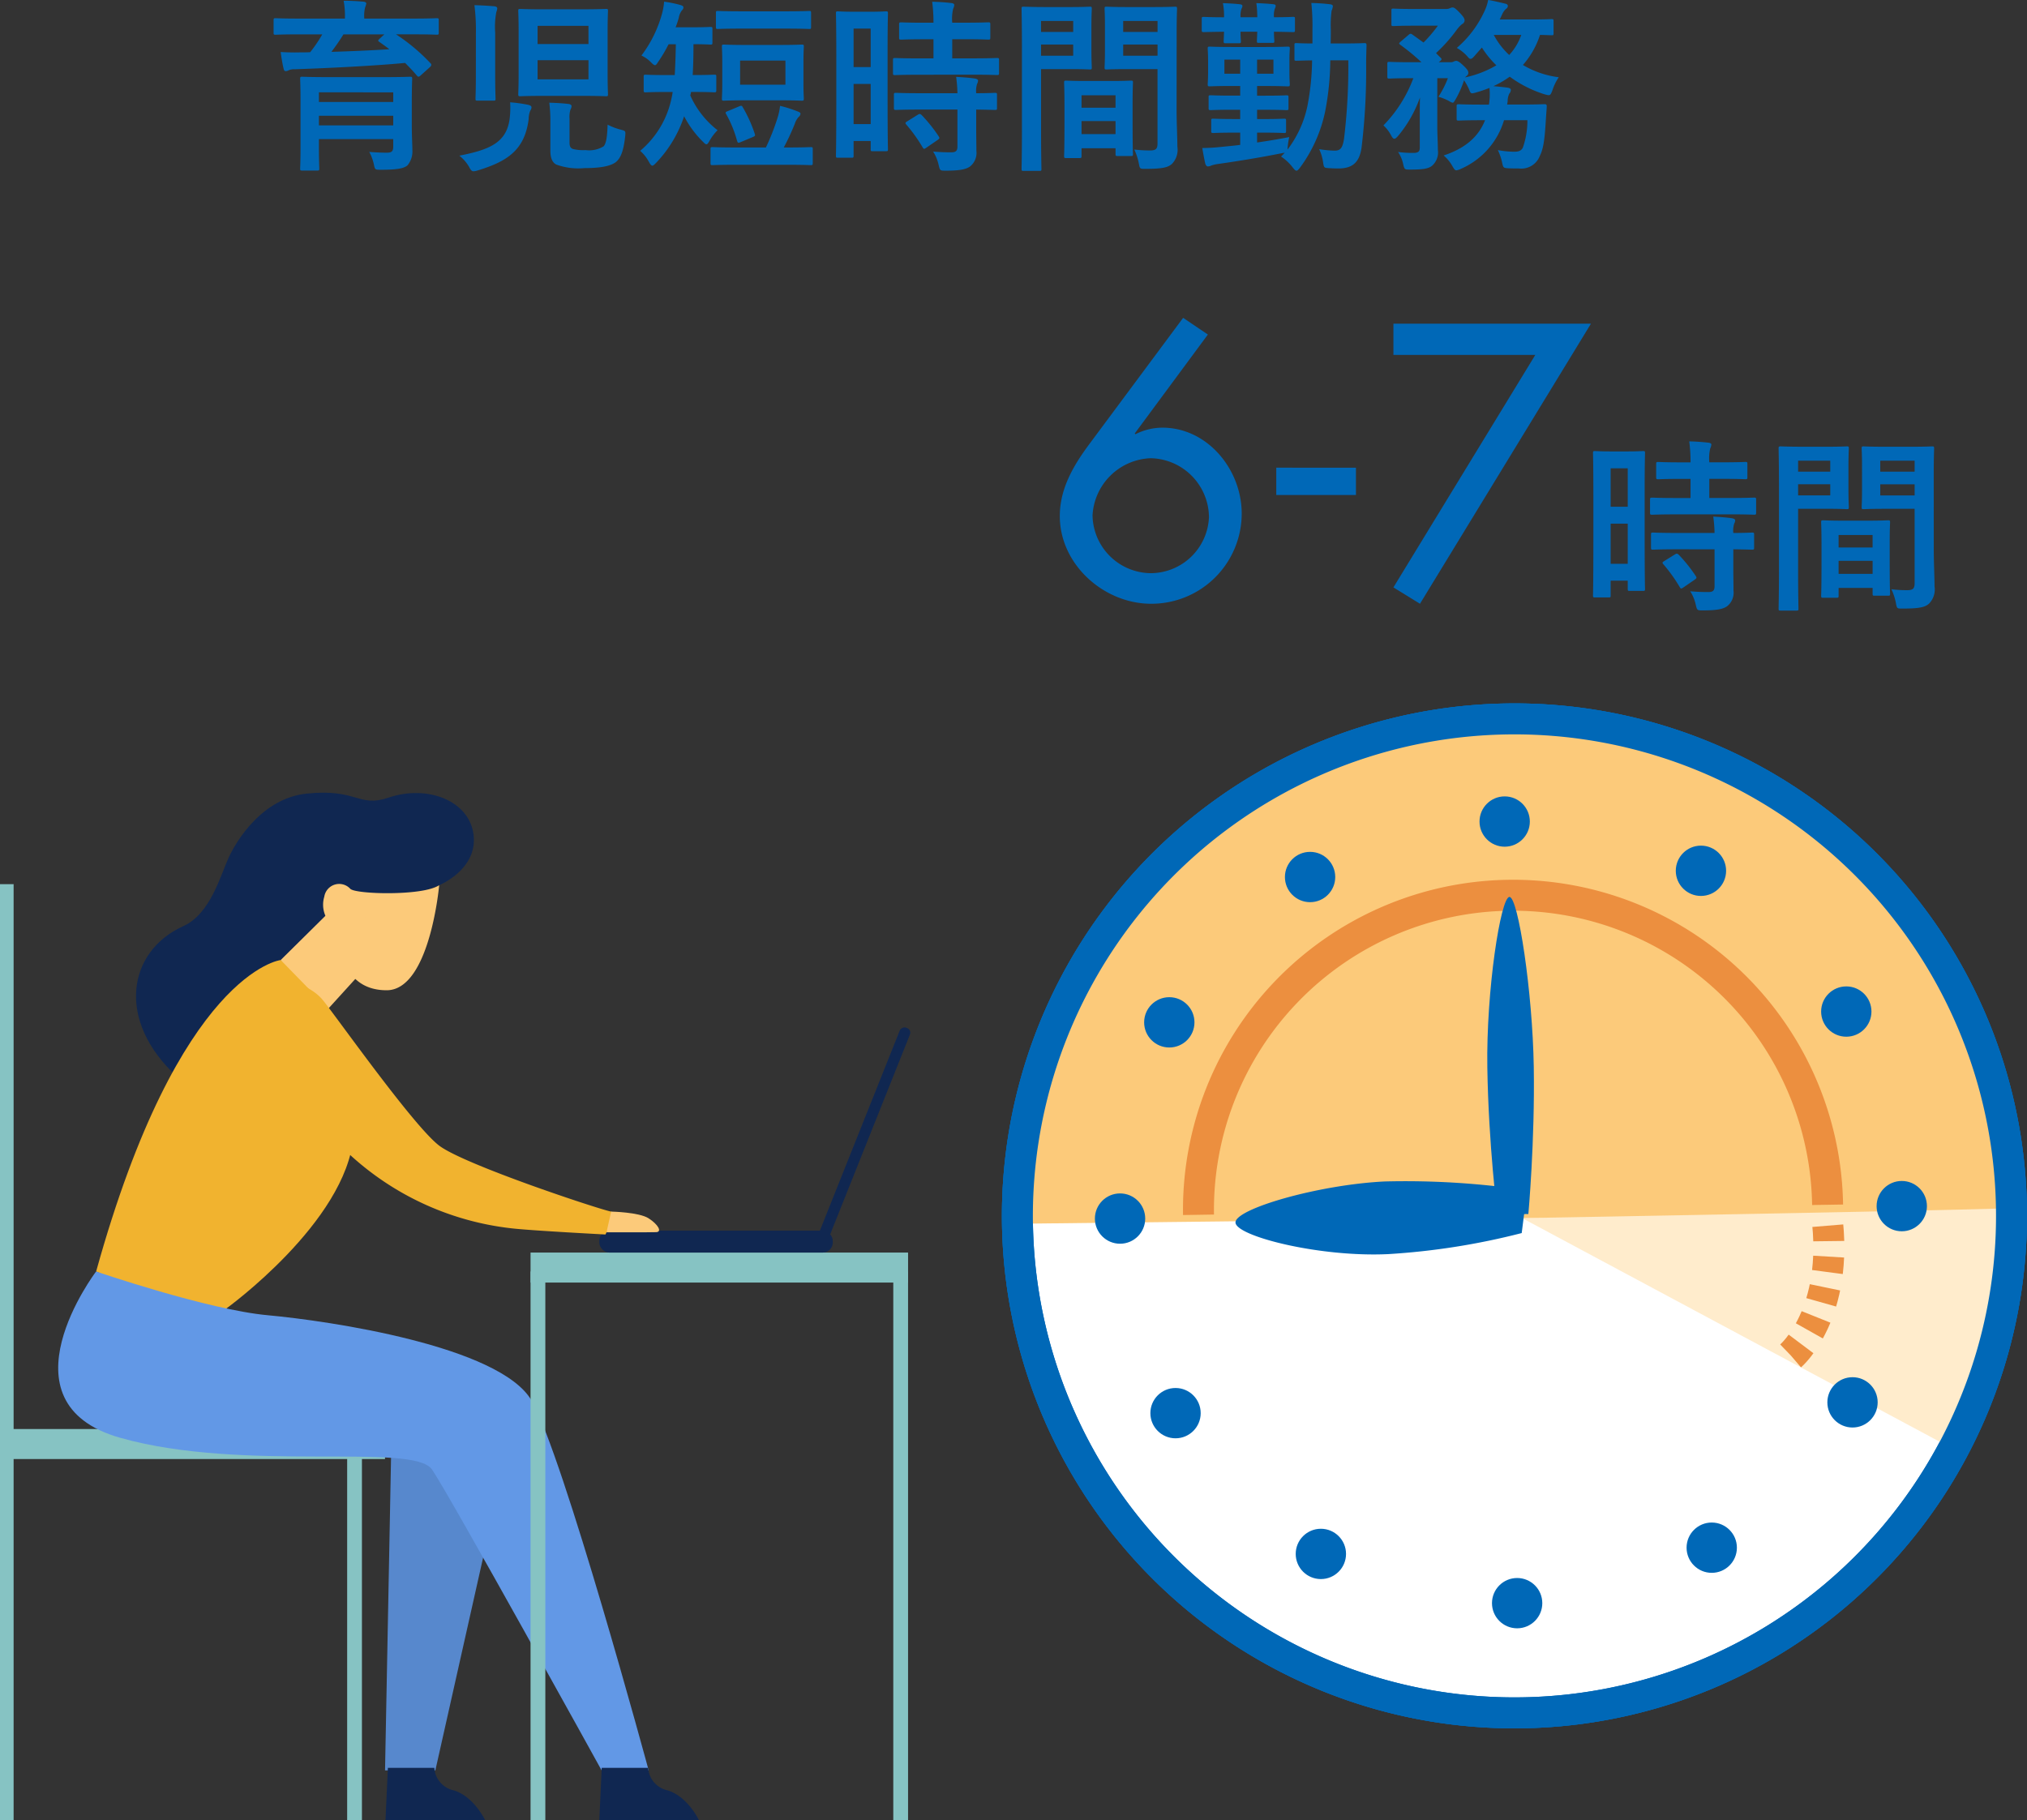 <svg xmlns="http://www.w3.org/2000/svg" width="261.861" height="235.196" viewBox="0 0 261.861 235.196">
  <rect x="0" y="0" width="261.861" height="235.196" fill="#333333" stroke="none"/>
  <g id="PC_hataraki_2" transform="translate(-241 -3540.744)">
    <path id="パス_4301" data-name="パス 4301" d="M-64.8-7.1c0-1.848.048-2.808.048-2.952,0-.264-.024-.288-.264-.288-.144,0-.984.048-3.288.048h-7.344c-2.328,0-3.144-.048-3.312-.048-.24,0-.264.024-.264.288,0,.144.048.96.048,2.76v6.12c0,1.776-.048,2.544-.048,2.688,0,.24.024.264.264.264h1.944c.24,0,.264-.024.264-.264,0-.12-.048-.96-.048-2.712V-2.28h9.6v.96c0,.6-.192.792-.816.792-.648,0-1.248-.024-2.28-.1a6.029,6.029,0,0,1,.624,1.752c.12.576.192.552.936.552,2.136,0,2.952-.192,3.384-.576a2.8,2.8,0,0,0,.624-1.992c0-.576-.072-1.9-.072-3.024Zm-2.4-1.224V-7.08h-9.6V-8.328Zm-9.6,4.272V-5.3h9.6v1.248Zm.432-11.76a17.777,17.777,0,0,1-1.56,2.3c-.456.024-.936.024-1.344.024-.816.024-1.608,0-2.472-.048.1.7.24,1.608.384,2.16.048.216.12.312.288.312a.781.781,0,0,0,.336-.1,1.726,1.726,0,0,1,.816-.144c4.3-.144,10.176-.432,14.256-.816.528.528,1.056,1.08,1.536,1.656.168.192.264.144.48-.048l1.176-1.056c.144-.144.192-.216.192-.312a.332.332,0,0,0-.12-.216,24.313,24.313,0,0,0-4.44-3.72h2.232c2.136,0,2.856.048,3,.048.264,0,.288-.024.288-.264V-17.64c0-.24-.024-.264-.288-.264-.144,0-.864.048-3,.048h-6.336v-.072a4.307,4.307,0,0,1,.12-1.392,2.587,2.587,0,0,0,.144-.48c0-.12-.12-.216-.36-.24-.84-.072-1.7-.12-2.568-.12a10.64,10.64,0,0,1,.168,2.232v.072h-5.952c-2.136,0-2.856-.048-3-.048-.24,0-.264.024-.264.288v1.584c0,.24.024.264.264.264.144,0,.864-.048,3-.048Zm8.016,0-.624.576c-.216.216-.216.264,0,.408.432.312.864.6,1.272.936-2.328.144-5.016.264-7.488.336a26.225,26.225,0,0,0,1.56-2.256Zm20.592-3.24c-2.136,0-2.88-.048-3.024-.048-.24,0-.264.024-.264.264,0,.144.048.936.048,2.64v5.472c0,1.7-.048,2.472-.048,2.64,0,.24.024.264.264.264.144,0,.888-.048,3.024-.048h5.016c2.136,0,2.88.048,3.024.048.24,0,.264-.024.264-.264,0-.144-.048-.936-.048-2.64V-16.2c0-1.7.048-2.5.048-2.64,0-.24-.024-.264-.264-.264-.144,0-.888.048-3.024.048Zm5.784,9.048h-6.576V-12.48h6.576Zm-6.576-6.912h6.576v2.352h-6.576ZM-44.424-4.9a3.325,3.325,0,0,1,.12-1.2,1.019,1.019,0,0,0,.144-.456c0-.12-.168-.24-.36-.264-.84-.1-1.656-.144-2.52-.168A18.29,18.29,0,0,1-46.9-4.512v3.72c0,1.056.312,1.56.768,1.8a8.324,8.324,0,0,0,3.624.456c2.208,0,3.408-.288,4.056-.768.7-.552,1.032-1.632,1.224-3.408.048-.624.048-.624-.576-.792a7.766,7.766,0,0,1-1.7-.648c-.048,1.344-.144,2.424-.528,2.808a3.575,3.575,0,0,1-2.328.48,5.511,5.511,0,0,1-1.632-.144c-.288-.12-.432-.288-.432-.84Zm-12.1-5.568c0,1.9-.048,2.808-.048,2.952,0,.24.024.264.264.264h2.04c.264,0,.288-.024.288-.264,0-.12-.048-1.056-.048-2.952v-5.568A10.116,10.116,0,0,1-53.88-18.7a1.761,1.761,0,0,0,.12-.48c0-.12-.12-.24-.36-.264q-1.26-.108-2.592-.144a25.3,25.3,0,0,1,.192,3.624ZM-58.656-.144a5.268,5.268,0,0,1,1.224,1.392c.24.456.36.624.6.624a2.039,2.039,0,0,0,.528-.1C-52.56.624-50.208-.792-49.7-4.9a2.726,2.726,0,0,1,.216-1.08.729.729,0,0,0,.144-.408c0-.168-.144-.264-.48-.336a18.086,18.086,0,0,0-2.28-.312,11.269,11.269,0,0,1-.072,2.208C-52.608-1.752-54.888-.888-58.656-.144Zm30.312-8.232c1.848,0,2.448.048,2.592.048.264,0,.288-.024.288-.288v-1.752c0-.216-.024-.24-.288-.24-.144,0-.744.048-2.592.048h-.168c.072-1.224.1-2.568.1-3.984,1.488,0,2.04.048,2.184.048.24,0,.264-.024.264-.264v-1.752c0-.24-.024-.264-.264-.264-.144,0-.72.048-2.472.048H-30.72a12.192,12.192,0,0,0,.408-1.224,2.21,2.21,0,0,1,.384-.936c.168-.168.216-.264.216-.408,0-.168-.144-.24-.384-.312a15.181,15.181,0,0,0-2.112-.432,7.9,7.9,0,0,1-.264,1.536,15.912,15.912,0,0,1-2.664,5.424,4.131,4.131,0,0,1,1.224.864c.264.264.408.384.528.384.144,0,.24-.168.456-.5a18.346,18.346,0,0,0,1.3-2.208h.936c-.024,1.464-.072,2.808-.144,3.984h-1.128c-1.848,0-2.472-.048-2.616-.048-.24,0-.264.024-.264.24v1.752c0,.264.024.288.264.288.144,0,.768-.048,2.616-.048h.864c-.048.36-.12.7-.192,1.008A12.04,12.04,0,0,1-35.3-.768,5.043,5.043,0,0,1-34.176.648c.192.336.312.5.456.5.12,0,.264-.144.5-.384a15.927,15.927,0,0,0,3.6-6,12.852,12.852,0,0,0,2.4,3.264c.24.24.36.36.48.36.144,0,.24-.168.432-.5A5.955,5.955,0,0,1-25.3-3.432,11.722,11.722,0,0,1-28.824-7.92l.1-.456Zm6.7-6.072c-1.992,0-2.664-.048-2.832-.048-.24,0-.264.024-.264.264,0,.144.048.7.048,1.992v2.712c0,1.32-.048,1.848-.048,1.992,0,.264.024.288.264.288.168,0,.84-.048,2.832-.048h4.392c1.968,0,2.664.048,2.808.048.264,0,.288-.024.288-.288,0-.144-.048-.672-.048-1.992V-12.24c0-1.3.048-1.848.048-1.992,0-.24-.024-.264-.288-.264-.144,0-.84.048-2.808.048Zm5.112,5.136h-5.856v-3.12h5.856Zm.12,10.344c2.232,0,3,.048,3.144.048.24,0,.264-.024.264-.288v-1.8c0-.216-.024-.24-.264-.24-.144,0-.912.048-3.144.048h-.336a30.138,30.138,0,0,0,1.44-3.1,2.266,2.266,0,0,1,.48-.84.608.608,0,0,0,.24-.408c0-.144-.12-.216-.312-.288a16.623,16.623,0,0,0-2.328-.744,7.9,7.9,0,0,1-.336,1.584A29.759,29.759,0,0,1-19.056-1.2H-22.8c-2.232,0-3-.048-3.144-.048-.24,0-.264.024-.264.24v1.8c0,.264.024.288.264.288.144,0,.912-.048,3.144-.048Zm-.12-17.592c2.184,0,2.928.048,3.072.048.216,0,.24-.024.24-.264v-1.8c0-.24-.024-.264-.24-.264-.144,0-.888.048-3.072.048H-22.2c-2.184,0-2.928-.048-3.072-.048-.216,0-.24.024-.24.264v1.8c0,.24.024.264.24.264.144,0,.888-.048,3.072-.048ZM-23.976-5.9c-.312.12-.336.168-.216.384a14.941,14.941,0,0,1,1.416,3.48c.1.24.12.288.456.144l1.608-.672c.264-.12.288-.168.216-.408a17.78,17.78,0,0,0-1.536-3.408c-.12-.216-.168-.264-.456-.144Zm20.64-7.776c0-3.528.048-4.7.048-4.848,0-.24-.024-.264-.264-.264-.168,0-.624.048-2.064.048H-7.68c-1.44,0-1.9-.048-2.064-.048-.24,0-.264.024-.264.264,0,.144.048,1.416.048,5.76v5.232c0,6.024-.048,7.248-.048,7.392,0,.24.024.264.264.264h1.776c.216,0,.24-.024.24-.264v-1.9H-5.52V-.984c0,.24.024.264.24.264h1.728c.24,0,.264-.024.264-.264,0-.144-.048-1.224-.048-7.2ZM-7.728-4.224V-9.408H-5.52v5.184ZM-5.52-16.56v4.968H-7.728V-16.56ZM7.56-10.608c2.28,0,3.072.048,3.216.048.264,0,.288-.024.288-.288V-12.5c0-.24-.024-.264-.288-.264-.144,0-.936.048-3.216.048H5.016v-2.472H6.624c2.184,0,2.9.048,3.048.048.24,0,.264-.024.264-.264v-1.68c0-.264-.024-.288-.264-.288-.144,0-.864.048-3.048.048H5.016a5.574,5.574,0,0,1,.12-1.8,1.335,1.335,0,0,0,.144-.5c0-.12-.144-.216-.384-.24-.888-.1-1.536-.144-2.472-.168a20.106,20.106,0,0,1,.168,2.712H1.464c-2.136,0-2.88-.048-3.024-.048-.264,0-.288.024-.288.288v1.68c0,.24.024.264.288.264.144,0,.888-.048,3.024-.048H2.592v2.472H.864c-2.28,0-3.072-.048-3.216-.048-.264,0-.288.024-.288.264v1.656c0,.264.024.288.288.288.144,0,.936-.048,3.216-.048ZM5.688-6.1V-1.32c0,.552-.216.744-.792.744-.792,0-1.512-.024-2.352-.1a5.348,5.348,0,0,1,.72,1.752c.168.72.192.72.912.72,1.8,0,2.592-.168,3.12-.528a2.231,2.231,0,0,0,.84-2.04c0-.816-.024-1.848-.024-2.952V-6.1c1.632.024,2.28.048,2.4.048.264,0,.288-.024.288-.264v-1.68c0-.24-.024-.264-.288-.264-.12,0-.768.048-2.4.048a3.044,3.044,0,0,1,.12-1.224.809.809,0,0,0,.12-.408c0-.12-.144-.216-.408-.264-.648-.1-1.512-.168-2.424-.216a17.824,17.824,0,0,1,.168,2.112H.96c-2.28,0-3.048-.048-3.192-.048-.264,0-.288.024-.288.264v1.68c0,.24.024.264.288.264.144,0,.912-.048,3.192-.048ZM-.792-4.584c-.288.168-.288.24-.12.432A20.094,20.094,0,0,1,1.2-1.2c.072.12.12.168.192.168s.144-.048.288-.144L3.144-2.184c.24-.168.264-.24.12-.456A19.2,19.2,0,0,0,1.056-5.4c-.192-.168-.264-.168-.5-.024Zm34.8-11.352c0-2.04.048-3.024.048-3.168,0-.264-.024-.288-.264-.288-.144,0-.792.048-2.664.048H27.6c-1.872,0-2.5-.048-2.64-.048-.24,0-.264.024-.264.288,0,.144.048.72.048,2.112v3.312c0,1.416-.048,1.968-.048,2.112,0,.264.024.288.264.288.144,0,.768-.048,2.64-.048h3.936v9.576c0,.72-.192.936-.984.936a16.545,16.545,0,0,1-2.016-.12A7.5,7.5,0,0,1,29.112.816c.144.768.144.744.864.744,2.256,0,2.928-.192,3.432-.648A2.609,2.609,0,0,0,34.1-1.3c0-1.176-.1-3.1-.1-4.776ZM27.1-13.056V-14.5h4.44v1.44Zm4.44-4.488v1.416H27.1v-1.416Zm-14.472-1.8c-1.752,0-2.664-.048-2.832-.048-.24,0-.264.024-.264.288,0,.144.048,1.824.048,5.16V-3.552c0,3.312-.048,4.944-.048,5.112,0,.24.024.264.264.264h2.04c.24,0,.264-.024.264-.264,0-.168-.048-1.8-.048-5.112v-7.776h3.888c1.56,0,2.28.048,2.424.048.216,0,.24-.024.24-.288,0-.144-.048-.816-.048-2.28v-2.976c0-1.44.048-2.136.048-2.28,0-.264-.024-.288-.24-.288-.144,0-.864.048-2.424.048Zm3.576,6.288H16.488V-14.5H20.64Zm0-4.488v1.416H16.488v-1.416ZM21.432.168c.264,0,.288-.024.288-.288V-1.1h4.392V-.36c0,.24.024.264.264.264H28.1c.24,0,.264-.024.264-.264,0-.12-.048-.768-.048-4.248V-6.984c0-1.728.048-2.448.048-2.592,0-.24-.024-.264-.264-.264-.168,0-.744.048-2.568.048H22.3c-1.824,0-2.4-.048-2.568-.048-.24,0-.264.024-.264.264,0,.168.048.888.048,3v2.112c0,3.552-.048,4.2-.048,4.344,0,.264.024.288.264.288Zm.288-3.1v-1.68h4.392v1.68Zm0-5.016h4.392v1.608H21.72Zm34.464-4.512a78.1,78.1,0,0,1-.552,10.128C55.44-1.1,55.152-.792,54.408-.792a13.988,13.988,0,0,1-1.992-.192,5.89,5.89,0,0,1,.5,1.632c.12.768.12.768.672.816.408.024.792.048,1.3.048,1.824,0,2.712-.768,3-2.64a83.284,83.284,0,0,0,.6-10.92c0-.768.024-1.512.048-2.352,0-.24-.048-.288-.288-.288-.144,0-.768.048-2.64.048H53.9c.024-.6.024-1.2.024-1.8a14.208,14.208,0,0,1,.1-2.424,2.065,2.065,0,0,0,.168-.6c0-.12-.144-.216-.36-.24-.84-.1-1.56-.144-2.424-.168a28.187,28.187,0,0,1,.144,3.36v1.872c-1.416,0-1.944-.048-2.064-.048-.24,0-.264.024-.264.264v1.776c0,.216.024.24.264.24.12,0,.624-.024,2.016-.048a32.706,32.706,0,0,1-.624,6,14.05,14.05,0,0,1-2.544,5.52,2.775,2.775,0,0,1,.024-.408,10.394,10.394,0,0,1,.192-1.2c-1.344.264-2.784.5-4.152.7V-3.12h.768c1.92,0,2.568.048,2.712.048.24,0,.264-.024.264-.288V-4.632c0-.264-.024-.288-.264-.288-.144,0-.792.048-2.712.048H44.4v-1.2h.984c2.016,0,2.664.048,2.808.048.24,0,.264-.024.264-.264V-7.7c0-.216-.024-.24-.264-.24-.144,0-.792.048-2.808.048H44.4V-9.144h1.056c2.04,0,2.736.048,2.88.048.264,0,.288-.024.288-.288,0-.144-.048-.552-.048-1.512v-1.512c0-1.008.048-1.416.048-1.56,0-.24-.024-.264-.288-.264-.144,0-.84.048-2.88.048H41.184c-2.04,0-2.736-.048-2.9-.048-.24,0-.264.024-.264.264,0,.144.048.552.048,1.56V-10.9c0,.96-.048,1.368-.048,1.512,0,.264.024.288.264.288.168,0,.864-.048,2.9-.048h1.032V-7.9h-.984c-2.016,0-2.664-.048-2.808-.048-.264,0-.288.024-.288.24v1.416c0,.24.024.264.288.264.144,0,.792-.048,2.808-.048h.984v1.2h-.768c-1.92,0-2.544-.048-2.688-.048-.264,0-.288.024-.288.288V-3.36c0,.264.024.288.288.288.144,0,.768-.048,2.688-.048h.768v1.584c-.936.12-1.8.192-2.5.264-.936.1-1.464.12-2.4.144.12.672.24,1.368.384,1.992.072.24.192.384.336.384a1.077,1.077,0,0,0,.456-.12,4.577,4.577,0,0,1,.816-.192C42.024.552,44.928.072,47.568-.456l.408-.072-.48.5a6.2,6.2,0,0,1,1.512,1.416c.216.264.336.408.48.408.12,0,.24-.12.432-.36a18.629,18.629,0,0,0,3.264-7.248,36,36,0,0,0,.672-6.648Zm-9.672,1.728H44.4v-1.824h2.112Zm-6.336,0v-1.824h2.04v1.824Zm-2.928-5.664c0,.264.024.288.264.288.12,0,.816-.024,2.616-.048-.024.768-.048,1.1-.048,1.224,0,.24.024.264.264.264h1.7c.24,0,.264-.024.264-.264,0-.12-.048-.456-.048-1.224h2.16c-.024.768-.048,1.056-.048,1.2,0,.216.024.24.264.24h1.728c.24,0,.264-.024.264-.24,0-.12-.048-.432-.048-1.2,1.656.024,2.3.048,2.448.048.24,0,.264-.024.264-.288v-1.416c0-.24-.024-.264-.264-.264-.144,0-.792.048-2.448.048a2.686,2.686,0,0,1,.12-1.128.89.89,0,0,0,.1-.336c0-.144-.1-.192-.288-.216-.672-.072-1.464-.12-2.208-.144a13.671,13.671,0,0,1,.12,1.824h-2.16a2.837,2.837,0,0,1,.12-1.1.714.714,0,0,0,.12-.36c0-.12-.1-.192-.312-.216-.648-.072-1.44-.12-2.208-.144a8.652,8.652,0,0,1,.144,1.824c-1.8,0-2.5-.048-2.616-.048-.24,0-.264.024-.264.264ZM79.32-4.728a10.5,10.5,0,0,1-.6,3.576c-.24.408-.552.5-1.152.5A12.305,12.305,0,0,1,75.5-.864,7.009,7.009,0,0,1,76.032.648c.168.792.168.792.84.84.5.024.96.024,1.368.024A2.557,2.557,0,0,0,80.928-.12c.528-1.032.648-2.544.792-4.9l.1-1.464c0-.24-.048-.312-.288-.312-.144,0-.888.048-3.048.048H76.7l.072-.432a2.09,2.09,0,0,1,.216-.984.762.762,0,0,0,.192-.48q0-.216-.432-.288c-.576-.072-1.2-.144-1.824-.192a12.391,12.391,0,0,0,2.112-1.224,15.369,15.369,0,0,0,4.512,2.28c.72.192.72.192,1.008-.528a6.422,6.422,0,0,1,.816-1.68,11.9,11.9,0,0,1-4.632-1.584,10.979,10.979,0,0,0,2.208-3.888c.984.024,1.368.048,1.488.048.24,0,.264-.024.264-.264v-1.56c0-.24-.024-.264-.264-.264-.144,0-.744.048-2.616.048h-4.08c.12-.216.216-.456.336-.7a2.018,2.018,0,0,1,.48-.672.452.452,0,0,0,.24-.36c0-.168-.12-.264-.336-.312-.6-.144-1.512-.36-2.208-.48a5.991,5.991,0,0,1-.528,1.56A13.776,13.776,0,0,1,70.2-14.064a5.224,5.224,0,0,1,1.368,1.1c.168.216.288.312.408.312.144,0,.264-.1.456-.312l1.008-1.152a12.117,12.117,0,0,0,1.872,2.3,13.586,13.586,0,0,1-4.032,1.56.561.561,0,0,1,.168-.168c.192-.168.24-.264.24-.432,0-.216-.12-.456-.7-.984-.456-.432-.7-.552-.84-.552a.664.664,0,0,0-.312.072.807.807,0,0,1-.456.1H67.872l.144-.12c.264-.216.264-.288.1-.456-.216-.192-.408-.408-.6-.6A20.776,20.776,0,0,0,70.2-16.416a4.023,4.023,0,0,1,.672-.72.576.576,0,0,0,.336-.456c0-.24-.1-.456-.648-1.032-.5-.528-.72-.672-.912-.672a.89.89,0,0,0-.336.1,1.114,1.114,0,0,1-.48.1H64.68c-1.9,0-2.52-.048-2.664-.048-.24,0-.264.024-.264.264v1.728c0,.24.024.264.264.264.144,0,.768-.048,2.664-.048h3.072A18.12,18.12,0,0,1,65.9-14.76l-1.44-1.032c-.216-.144-.288-.144-.528.072l-.984.84c-.12.12-.192.168-.192.24,0,.048.072.12.168.192a27.977,27.977,0,0,1,2.712,2.232H64.32c-2.016,0-2.688-.048-2.832-.048-.24,0-.264.024-.264.288v1.584c0,.264.024.288.264.288.144,0,.816-.048,2.832-.048h.264a17.373,17.373,0,0,1-3.864,6.1A4.578,4.578,0,0,1,61.7-2.784c.168.312.288.456.432.456s.288-.144.5-.384a16.222,16.222,0,0,0,2.808-4.944c-.024.744-.024,1.488-.024,2.232V-1.2c0,.5-.168.7-.84.7a14.4,14.4,0,0,1-1.968-.12A4.3,4.3,0,0,1,63.264.912c.168.72.168.744.888.744,1.8,0,2.4-.144,2.832-.48a2.278,2.278,0,0,0,.768-2.064c0-.96-.072-1.944-.072-3.024v-6.24h1.368a12.629,12.629,0,0,1-1.224,2.4,6.507,6.507,0,0,1,1.416.576,1.159,1.159,0,0,0,.432.192c.12,0,.192-.144.408-.5a13.361,13.361,0,0,0,1.056-2.4,7.608,7.608,0,0,1,.648,1.176c.216.552.24.576.792.432A16.724,16.724,0,0,0,74.424-8.9a10.8,10.8,0,0,1,.024,1.224c-.024.336-.048.648-.1.936H73.44c-2.136,0-2.832-.048-2.976-.048-.264,0-.288.024-.288.288v1.56c0,.24.024.264.288.264.144,0,.84-.048,2.976-.048h.408C72.936-2.4,71.04-1.008,68.5-.168A4.847,4.847,0,0,1,69.624,1.2c.24.408.336.552.528.552a1.916,1.916,0,0,0,.576-.192A9.951,9.951,0,0,0,76.3-4.728Zm-.792-11.016a7.411,7.411,0,0,1-1.56,2.592,9.844,9.844,0,0,1-1.992-2.592Z" transform="translate(359 3561)" fill="#0068b7"/>
    <g id="グループ_3231" data-name="グループ 3231" transform="translate(-18.986 1445.618)">
      <path id="パス_2848" data-name="パス 2848" d="M454.453,2164.009c0,5.976.048,7.056.048,7.2,0,.24-.024.264-.264.264h-1.728c-.216,0-.24-.024-.24-.264v-1.056h-2.208v1.9c0,.24-.024.264-.24.264h-1.776c-.24,0-.264-.024-.264-.264,0-.144.047-1.368.047-7.392v-5.233c0-4.344-.047-5.617-.047-5.761,0-.239.024-.263.264-.263.168,0,.624.048,2.064.048h2.064c1.44,0,1.9-.048,2.064-.048.24,0,.264.024.264.263,0,.144-.048,1.321-.048,4.849Zm-4.392-8.377v4.968h2.208v-4.968Zm2.208,12.337v-5.185h-2.208v5.185Zm6.385-6.385c-2.281,0-3.073.048-3.217.048-.264,0-.288-.024-.288-.288v-1.656c0-.24.024-.264.288-.264.144,0,.936.048,3.217.048h1.728V2157h-1.128c-2.136,0-2.881.048-3.025.048-.264,0-.288-.024-.288-.264v-1.68c0-.264.024-.288.288-.288.144,0,.889.048,3.025.048h1.128a20.085,20.085,0,0,0-.168-2.712c.936.024,1.584.071,2.472.168.24.024.384.119.384.239a1.335,1.335,0,0,1-.144.5,5.578,5.578,0,0,0-.12,1.8h1.608c2.184,0,2.9-.048,3.048-.048.24,0,.264.024.264.288v1.68c0,.24-.024.264-.264.264-.144,0-.864-.048-3.048-.048h-1.608v2.472h2.544c2.28,0,3.072-.048,3.216-.048.264,0,.288.024.288.264v1.656c0,.264-.024.288-.288.288-.144,0-.936-.048-3.216-.048Zm.1,4.512c-2.279,0-3.047.049-3.192.049-.264,0-.288-.025-.288-.264V2164.2c0-.24.024-.264.288-.264.145,0,.913.049,3.192.049h4.729a17.823,17.823,0,0,0-.168-2.113c.912.048,1.776.12,2.424.216.264.048.408.144.408.264a.816.816,0,0,1-.12.409,3.04,3.04,0,0,0-.12,1.224c1.633,0,2.28-.049,2.4-.049.263,0,.287.024.287.264v1.681c0,.239-.024.264-.287.264-.121,0-.768-.025-2.4-.049v2.377c0,1.1.024,2.136.024,2.952a2.231,2.231,0,0,1-.84,2.04c-.528.36-1.32.528-3.12.528-.72,0-.744,0-.912-.72a5.348,5.348,0,0,0-.72-1.752c.84.072,1.56.1,2.352.1.576,0,.792-.192.792-.744V2166.1Zm-.407.673c.239-.144.312-.144.5.024a19.265,19.265,0,0,1,2.208,2.76c.144.216.12.288-.12.456l-1.464,1.008c-.144.1-.216.144-.289.144s-.12-.048-.191-.168a20.094,20.094,0,0,0-2.113-2.952c-.168-.192-.168-.264.12-.432Z" transform="translate(18)" fill="#0068b7"/>
      <path id="パス_2849" data-name="パス 2849" d="M478.165,2152.847c1.56,0,2.28-.047,2.424-.047.217,0,.24.024.24.288,0,.144-.047.84-.047,2.279v2.977c0,1.464.047,2.136.047,2.28,0,.264-.023.288-.24.288-.144,0-.864-.048-2.424-.048h-3.888v7.777c0,3.312.048,4.944.048,5.112,0,.24-.024.264-.264.264h-2.04c-.24,0-.264-.024-.264-.264,0-.168.048-1.8.048-5.112v-10.393c0-3.337-.048-5.016-.048-5.16,0-.264.024-.288.264-.288.168,0,1.08.047,2.832.047Zm-3.888,1.8v1.416h4.152v-1.416Zm4.152,3.048h-4.152v1.44h4.152Zm-.912,14.665c-.24,0-.264-.024-.264-.288,0-.144.048-.792.048-4.344v-2.113c0-2.112-.048-2.832-.048-3,0-.24.024-.264.264-.264.168,0,.744.048,2.568.048h3.241c1.824,0,2.4-.048,2.568-.048.24,0,.264.024.264.264,0,.145-.048.864-.048,2.593v2.376c0,3.48.048,4.128.048,4.248,0,.24-.024.264-.264.264h-1.728c-.24,0-.264-.024-.264-.264v-.744h-4.393v.984c0,.264-.024.288-.288.288Zm1.992-6.5H483.9v-1.609h-4.393Zm4.393,3.408v-1.68h-4.393v1.68Zm7.9-3.145c0,1.681.1,3.6.1,4.777a2.609,2.609,0,0,1-.7,2.208c-.5.456-1.176.648-3.432.648-.72,0-.72.024-.864-.744a7.5,7.5,0,0,0-.576-1.752,16.553,16.553,0,0,0,2.016.12c.792,0,.984-.216.984-.936v-9.577H485.39c-1.873,0-2.5.048-2.641.048-.239,0-.263-.024-.263-.288,0-.144.048-.7.048-2.112V2155.2c0-1.392-.048-1.967-.048-2.111,0-.264.024-.288.263-.288.144,0,.768.047,2.641.047h3.528c1.872,0,2.52-.047,2.664-.047.24,0,.265.024.265.288,0,.144-.049,1.128-.049,3.168Zm-6.912-11.472v1.416h4.44v-1.416Zm4.44,4.488v-1.44h-4.44v1.44Z" transform="translate(18)" fill="#0068b7"/>
    </g>
    <g id="グループ_3235" data-name="グループ 3235" transform="translate(-18.986 1445.618)">
      <rect id="長方形_994" data-name="長方形 994" width="1.908" height="48.622" transform="translate(304.835 2281.7)" fill="#86c3c3"/>
      <rect id="長方形_995" data-name="長方形 995" width="1.759" height="120.959" transform="translate(259.986 2209.363)" fill="#86c3c3"/>
      <rect id="長方形_996" data-name="長方形 996" width="48.77" height="3.877" transform="translate(260.954 2279.762)" fill="#86c3c3"/>
      <path id="パス_2851" data-name="パス 2851" d="M324.285,2287.961l-8.058,35.906h-6.5l.848-44.105Z" fill="#5788cd"/>
      <path id="パス_2852" data-name="パス 2852" d="M322.669,2330.322l-12.883-.011.31-6.774,6,0a3.179,3.179,0,0,0,2.527,2.916C321.229,2327.256,322.669,2330.322,322.669,2330.322Z" fill="#102751"/>
      <path id="パス_2853" data-name="パス 2853" d="M316.722,2209.5s4.924-2,4.453-6.432-5.9-6.625-11.026-4.877c-3.858,1.314-4.027-1.22-10.566-.525-5.7.6-9.037,6.038-10.073,8.3s-2.351,7.252-5.835,8.817c-7.207,3.236-8.77,12.22-.75,19.519,7.068,6.432,9.124-.166,12.329-2.71s5.617-17.374,9.146-17.993C308.028,2212.968,316.722,2209.5,316.722,2209.5Z" fill="#102751"/>
      <path id="パス_2854" data-name="パス 2854" d="M316.722,2209.5s-1.2,13.57-6.786,13.571c-6.608,0-6.149-7.7-6.785-8.2a3.567,3.567,0,0,1-1.272-3.887,1.95,1.95,0,0,1,3.357-1.025C305.872,2210.671,314.6,2210.918,316.722,2209.5Z" fill="#fcca7a"/>
      <path id="パス_2855" data-name="パス 2855" d="M296.248,2219.164s-13.1,1.508-23.843,40.242l11.921,5.371,4.907-.593s15.454-11.155,16.418-22.213-5.159-20.061-5.159-20.061Z" fill="#f1b32f"/>
      <path id="パス_2856" data-name="パス 2856" d="M272.4,2259.406s-12.864,16.963,3.11,21.487,37.885.565,40.288,4.1,21.911,38.875,21.911,38.875h6.079s-11.027-40.712-15.126-47.781-26.293-10.319-34.068-11.026S272.4,2259.406,272.4,2259.406Z" fill="#6298e6"/>
      <path id="パス_2857" data-name="パス 2857" d="M350.292,2330.322l-12.883-.011.31-6.774,6,0a3.179,3.179,0,0,0,2.527,2.916C348.852,2327.256,350.292,2330.322,350.292,2330.322Z" fill="#102751"/>
      <rect id="長方形_997" data-name="長方形 997" width="1.908" height="70.916" transform="translate(328.526 2259.406)" fill="#86c3c3"/>
      <rect id="長方形_998" data-name="長方形 998" width="1.908" height="70.916" transform="translate(375.387 2259.406)" fill="#86c3c3"/>
      <rect id="長方形_999" data-name="長方形 999" width="48.77" height="3.877" transform="translate(328.526 2256.962)" fill="#86c3c3"/>
      <g id="グループ_3234" data-name="グループ 3234">
        <rect id="長方形_1000" data-name="長方形 1000" width="30.157" height="2.827" rx="1.278" transform="translate(337.409 2254.135)" fill="#102751"/>
        <rect id="長方形_1001" data-name="長方形 1001" width="30.157" height="1.414" rx="0.639" transform="translate(377.775 2228.196) rotate(111.755)" fill="#102751"/>
      </g>
      <path id="パス_2858" data-name="パス 2858" d="M304.918,2210.589l-8.67,8.576,6.139,6.294,7.432-8.179Z" fill="#fcca7a"/>
      <path id="パス_2859" data-name="パス 2859" d="M295.161,2222.07c-4.4,1.854-1.02,9.5,6.771,18.855a36.978,36.978,0,0,0,24.371,12.931c2.838.3,11.9.771,11.9.771s1.463-2.838.736-2.959c-1.331-.221-18.863-6.015-22.186-8.5s-13.506-16.965-15.1-18.873S296.754,2221.4,295.161,2222.07Z" fill="#f1b32f"/>
      <path id="パス_2860" data-name="パス 2860" d="M338.938,2251.668s3.588.07,4.828.862,1.779,1.758,1,1.794-6.427.02-6.427.02Z" fill="#fcca7a"/>
    </g>
    <g id="グループ_3242" data-name="グループ 3242" transform="translate(-18.986 1445.618)">
      <path id="パス_2861" data-name="パス 2861" d="M519.838,2251.193a64.213,64.213,0,1,1-65.222-63.176A64.207,64.207,0,0,1,519.838,2251.193Z" fill="#fff" stroke="#0068b7" stroke-miterlimit="10" stroke-width="4"/>
      <path id="パス_2862" data-name="パス 2862" d="M519.838,2251.193a64.213,64.213,0,1,1-65.222-63.176A64.207,64.207,0,0,1,519.838,2251.193Z" fill="#fff" stroke="#0068b7" stroke-miterlimit="10" stroke-width="4"/>
      <path id="パス_4297" data-name="パス 4297" d="M455.758,2252.047l57.2,30.637s9.886-24.267,6.912-31.479S455.758,2252.047,455.758,2252.047Z" fill="#ffeccc"/>
      <path id="パス_2863" data-name="パス 2863" d="M391.441,2253.239a64.207,64.207,0,1,1,128.4-2.046c-.1.2-60.3,1.268-60.3,1.268" fill="#fcca7a"/>
      <path id="パス_2864" data-name="パス 2864" d="M414.817,2252.082a40.64,40.64,0,1,1,81.27-1.295" fill="none" stroke="#ec8f3f" stroke-miterlimit="10" stroke-width="4"/>
      <g id="グループ_3236" data-name="グループ 3236">
        <circle id="楕円形_244" data-name="楕円形 244" cx="3.25" cy="3.25" r="3.25" transform="translate(451.12 2198.023)" fill="#0068b7"/>
        <circle id="楕円形_245" data-name="楕円形 245" cx="3.25" cy="3.25" r="3.25" transform="translate(452.73 2299.01)" fill="#0068b7"/>
      </g>
      <g id="グループ_3237" data-name="グループ 3237">
        <circle id="楕円形_246" data-name="楕円形 246" cx="3.25" cy="3.25" r="3.25" transform="translate(425.981 2205.19)" fill="#0068b7"/>
        <circle id="楕円形_247" data-name="楕円形 247" cx="3.25" cy="3.25" r="3.25" transform="translate(477.869 2291.843)" fill="#0068b7"/>
      </g>
      <g id="グループ_3238" data-name="グループ 3238">
        <circle id="楕円形_248" data-name="楕円形 248" cx="3.25" cy="3.25" r="3.25" transform="translate(407.794 2223.967)" fill="#0068b7"/>
        <circle id="楕円形_249" data-name="楕円形 249" cx="3.25" cy="3.25" r="3.25" transform="translate(496.056 2273.066)" fill="#0068b7"/>
      </g>
      <g id="グループ_3239" data-name="グループ 3239">
        <circle id="楕円形_250" data-name="楕円形 250" cx="3.25" cy="3.25" r="3.25" transform="translate(401.432 2249.321)" fill="#0068b7"/>
        <circle id="楕円形_251" data-name="楕円形 251" cx="3.25" cy="3.25" r="3.25" transform="translate(502.419 2247.712)" fill="#0068b7"/>
      </g>
      <g id="グループ_3240" data-name="グループ 3240">
        <circle id="楕円形_252" data-name="楕円形 252" cx="3.25" cy="3.25" r="3.25" transform="translate(408.599 2274.46)" fill="#0068b7"/>
        <circle id="楕円形_253" data-name="楕円形 253" cx="3.25" cy="3.25" r="3.25" transform="translate(495.252 2222.573)" fill="#0068b7"/>
      </g>
      <g id="グループ_3241" data-name="グループ 3241">
        <circle id="楕円形_254" data-name="楕円形 254" cx="3.25" cy="3.25" r="3.25" transform="translate(427.375 2292.648)" fill="#0068b7"/>
        <circle id="楕円形_255" data-name="楕円形 255" cx="3.25" cy="3.25" r="3.25" transform="translate(476.475 2204.385)" fill="#0068b7"/>
      </g>
      <path id="パス_2865" data-name="パス 2865" d="M457.429,2251.981l-4,.063s-1.143-8.983-1.3-18.981,1.729-22.031,2.856-22.049,2.989,12.288,3.143,21.953S457.429,2251.981,457.429,2251.981Z" fill="#0068b7"/>
      <path id="パス_2866" data-name="パス 2866" d="M457.27,2248.922l-.7,5.521a91.055,91.055,0,0,1-17.239,2.719c-8.86.428-19.65-2.312-19.735-4.074s10.716-4.9,19.281-5.312A105.54,105.54,0,0,1,457.27,2248.922Z" fill="#0068b7"/>
      <path id="パス_2867" data-name="パス 2867" d="M519.838,2251.193a64.213,64.213,0,1,1-65.222-63.176A64.207,64.207,0,0,1,519.838,2251.193Z" fill="none" stroke="#0068b7" stroke-miterlimit="10" stroke-width="4"/>
      <path id="パス_4298" data-name="パス 4298" d="M491.35,2271.275s6.322-5.417,4.6-18.292" transform="translate(0 -1)" fill="none" stroke="#ec8f3f" stroke-width="4" stroke-dasharray="2 2"/>
    </g>
    <path id="パス_4300" data-name="パス 4300" d="M-17.155-36.19-29.234-19.928c-2.068,2.773-3.854,5.781-3.854,9.353,0,6.251,5.687,11.327,11.8,11.327A11.664,11.664,0,0,0-9.588-10.9C-9.588-16.591-14.006-22-19.834-22a7.756,7.756,0,0,0-3.478.846l-.094-.094,9.447-12.784ZM-21.338-3.2a7.594,7.594,0,0,1-7.52-7.473,7.811,7.811,0,0,1,7.52-7.379,7.683,7.683,0,0,1,7.52,7.614A7.551,7.551,0,0,1-21.338-3.2Zm16.215-13.63V-13.3H5.17v-3.525ZM28.341-31.4,10.011-1.363,13.442.752l22.09-36.19H10.011V-31.4Z" transform="translate(411 3618)" fill="#0068b7"/>
  </g>
</svg>
